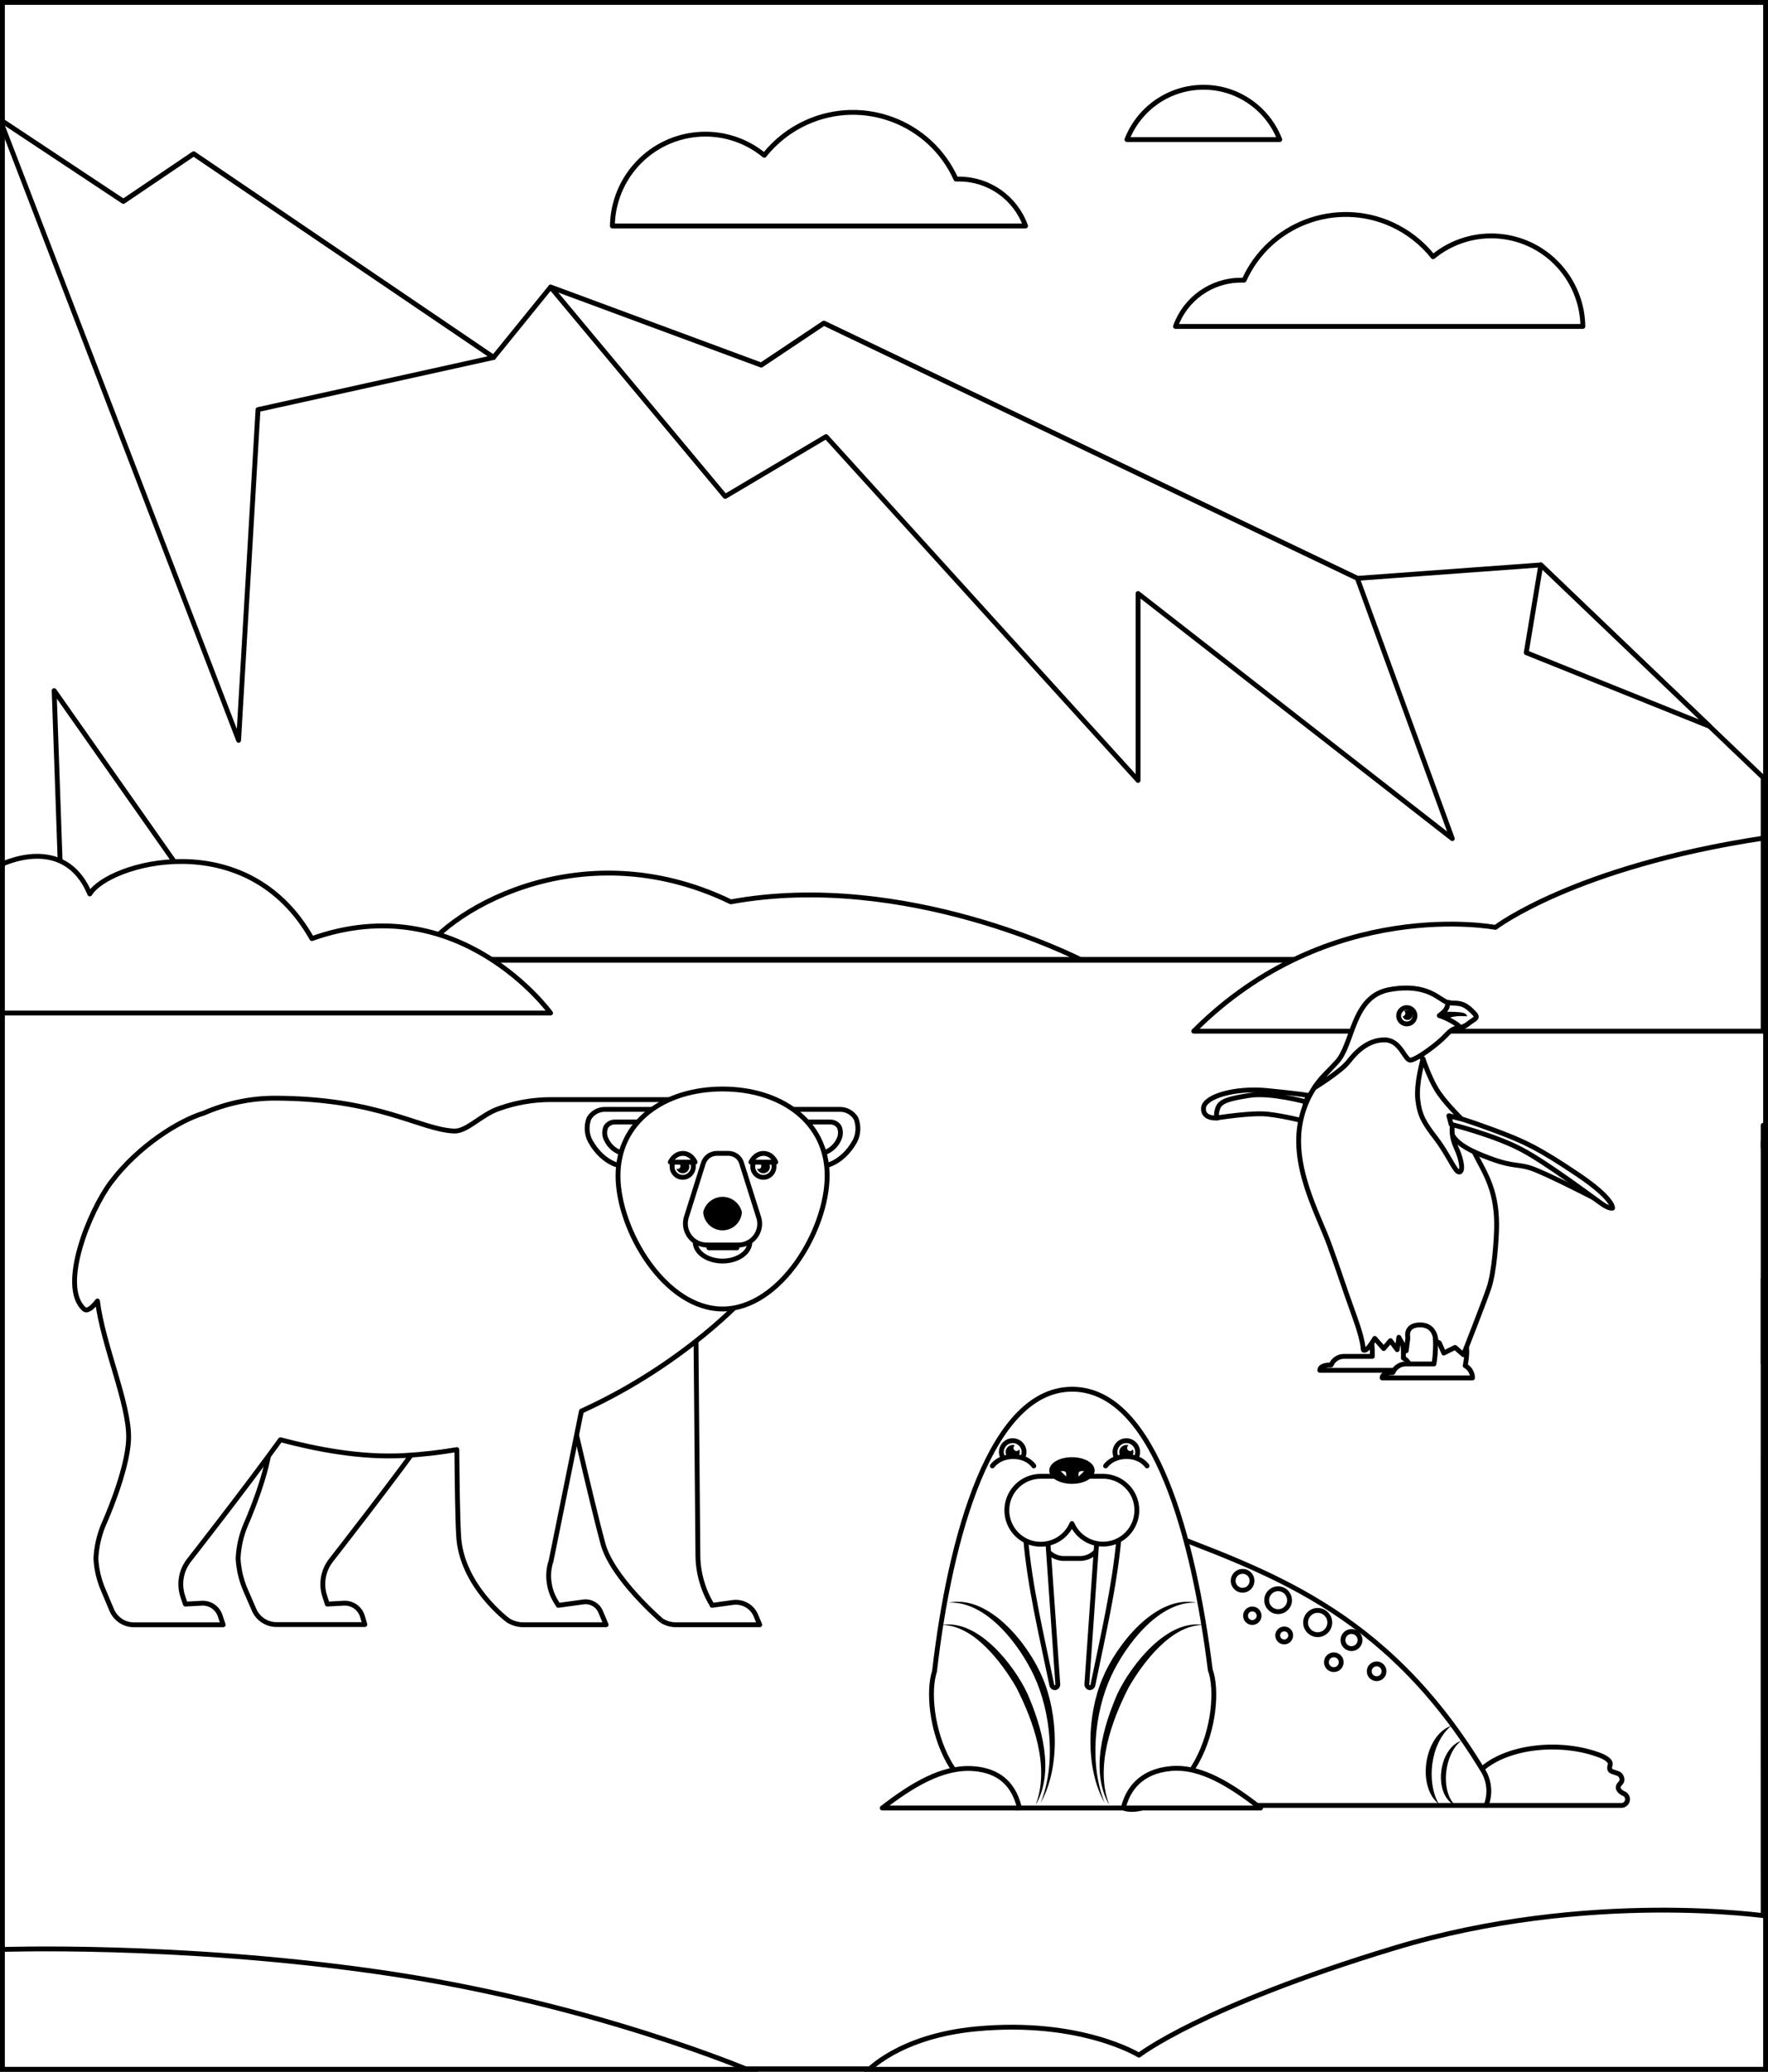 <svg width="547" height="641" viewBox="0 0 547 641" fill="none" xmlns="http://www.w3.org/2000/svg">
<rect x="0" y="0" width="547" height="641" fill="#808080" stroke="none"/>
<g clip-path="url(#clip0_2960_54185)">
<rect width="547" height="641" fill="white"/>
<path d="M545.504 240.582V296.852V240.582Z" fill="white" stroke="black" stroke-width="1.5" stroke-linejoin="round"/>
<path d="M0 37.012V296.842" stroke="black" stroke-width="1.5" stroke-linejoin="round"/>
<path d="M476.709 174.792L419.951 178.942L254.905 100.012L235.517 112.972L170.342 88.832L152.69 110.602L59.909 47.612L38.167 62.322L0 37.012V296.852H545.504V240.582L476.709 174.792Z" fill="white" stroke="black" stroke-width="1.5" stroke-linejoin="round"/>
<path d="M19.668 296.85H75.169L16.756 213.68L19.668 296.85Z" fill="white" stroke="black" stroke-width="1.5" stroke-linejoin="round"/>
<path d="M79.826 126.732L152.73 110.602L59.909 47.612L38.167 62.322L0 37.012L73.822 229.062L79.826 126.732Z" fill="white" stroke="black" stroke-width="1.5" stroke-linejoin="round"/>
<path d="M472.201 201.939L528.929 224.729L476.709 174.789L472.201 201.939Z" fill="white" stroke="black" stroke-width="1.5" stroke-linejoin="round"/>
<path d="M254.905 100.012L235.517 112.972L170.342 88.832L224.367 153.602L255.583 135.082L352.103 241.472V183.642L449.322 259.472L419.951 178.942L254.905 100.012Z" fill="white" stroke="black" stroke-width="1.5" stroke-linejoin="round"/>
<path d="M0 296.852V556.682" stroke="black" stroke-width="1.5" stroke-linejoin="round"/>
<path d="M545.504 296.852V353.112V296.852Z" fill="white" stroke="black" stroke-width="1.5" stroke-linejoin="round"/>
<path d="M547.252 297.109H0.252V640.109H547.252V297.109Z" fill="white" stroke="black" stroke-width="1.5" stroke-linejoin="round"/>
<path d="M545.504 269.359V296.849V269.359Z" fill="white" stroke="black" stroke-width="1.5" stroke-linejoin="round"/>
<path d="M492.547 296.849H545.505V269.359L492.547 296.849Z" fill="white" stroke="black" stroke-width="1.5" stroke-linejoin="round"/>
<path d="M0 286.559V296.849" stroke="black" stroke-width="1.5" stroke-linejoin="round"/>
<path d="M226.112 279.032C178.54 256.062 136.114 283.242 129.502 296.842H334.212C334.212 296.842 280.147 269.142 226.112 279.032Z" fill="white" stroke="black" stroke-width="1.5" stroke-linejoin="round"/>
<path d="M545.504 353.141V355.081V353.141Z" fill="white" stroke="black" stroke-width="1.5" stroke-linejoin="round"/>
<path d="M545.505 395.531C545.475 463.741 545.475 533.951 545.505 602.261V395.531Z" fill="white"/>
<path d="M545.505 395.531C545.475 463.741 545.475 533.951 545.505 602.261" stroke="black" stroke-width="1.5" stroke-linejoin="round"/>
<path d="M545.504 348.172V421.852V348.172Z" fill="white" stroke="black" stroke-width="1.5" stroke-linejoin="round"/>
<path d="M462.657 286.942C462.657 286.942 411.236 277.032 369.328 319.052H545.505V259.332C487.132 268.172 462.657 286.942 462.657 286.942Z" fill="white" stroke="black" stroke-width="1.5" stroke-linejoin="round"/>
<path d="M547.26 641.192V592.932C547.26 592.932 491.479 584.542 431.371 602.732C371.612 620.822 352.383 635.872 352.383 635.872C352.383 635.872 334.422 624.722 302.128 627.732C277.724 630.012 268 641.182 268 641.182H547.26V641.192Z" fill="white" stroke="black" stroke-width="1.5" stroke-linejoin="round"/>
<path d="M234.011 641.459C234.011 641.459 184.006 619.719 117.006 610.119C54.733 601.199 0 603.189 0 603.189V641.459H234.021H234.011Z" fill="white" stroke="black" stroke-width="1.5" stroke-linejoin="round"/>
<path d="M383.929 86.689H384.907C392.745 69.279 413.211 61.569 430.574 69.429C435.57 71.699 439.979 75.139 443.379 79.439C455.477 69.489 473.369 71.239 483.292 83.369C487.361 88.349 489.635 94.549 489.725 100.999H363.684C366.745 92.429 374.834 86.689 383.929 86.689Z" fill="white" stroke="black" stroke-width="1.5" stroke-linejoin="round"/>
<path d="M372.301 27C361.869 27 352.454 33.45 348.664 43.18H395.937C392.147 33.4 382.732 26.95 372.301 27Z" fill="white" stroke="black" stroke-width="1.5" stroke-linejoin="round"/>
<path d="M296.753 55.402H295.765C287.797 37.732 267.052 29.902 249.46 37.902C244.383 40.202 239.935 43.682 236.465 48.052C224.178 37.942 206.056 39.742 195.983 52.052C191.854 57.102 189.561 63.402 189.461 69.922H317.297C314.196 61.222 305.978 55.422 296.763 55.402" fill="white"/>
<path d="M296.753 55.402H295.765C287.797 37.732 267.052 29.902 249.46 37.902C244.383 40.202 239.935 43.682 236.465 48.052C224.178 37.942 206.056 39.742 195.983 52.052C191.854 57.102 189.561 63.402 189.461 69.922H317.297C314.196 61.222 305.978 55.422 296.763 55.402" stroke="black" stroke-width="1.5" stroke-linejoin="round"/>
<path d="M0 324.121V369.881" stroke="black" stroke-width="1.5" stroke-linejoin="round"/>
<path d="M96.491 290.41C76.335 254.66 33.39 267.13 27.785 276.59C19.787 257.43 0 267.68 0 267.68V313.44H170.342C170.342 313.44 141.978 274.19 96.491 290.41Z" fill="white" stroke="black" stroke-width="1.5" stroke-linejoin="round"/>
<path d="M83.715 445.053C83.725 443.713 83.645 442.373 83.466 441.043H133.86C122.71 456.833 102.315 482.883 102.315 482.883C99.931 486.023 99.243 490.133 100.48 493.883L101.258 496.303L106.434 496.023C109.037 495.923 111.381 497.603 112.139 500.103L112.877 502.643H85.49C82.478 502.623 79.766 500.813 78.589 498.033L75.966 491.993C74.62 488.893 73.842 485.573 73.662 482.193C73.822 478.653 74.6 475.163 75.966 471.893C75.966 471.893 83.456 455.223 83.715 445.053Z" fill="white" stroke="black" stroke-width="1.5" stroke-linejoin="round"/>
<path d="M204.721 501.441C206.048 502.261 207.574 502.701 209.14 502.711H235.05L233.853 499.831C233.295 498.471 232.287 497.341 231.001 496.631C229.724 495.901 228.248 495.611 226.792 495.801L220.29 496.701V496.561C218.873 494.261 217.796 491.781 217.068 489.181C216.33 486.601 215.941 483.931 215.921 481.251L215.183 397.011L178.392 382.191L174.373 426.641C174.373 426.641 183.11 465.031 186.53 477.591C189.433 488.361 204.721 501.451 204.721 501.451" fill="white"/>
<path d="M204.721 501.441C206.048 502.261 207.574 502.701 209.14 502.711H235.05L233.853 499.831C233.295 498.471 232.287 497.341 231.001 496.631C229.724 495.901 228.248 495.611 226.792 495.801L220.29 496.701V496.561C218.873 494.261 217.796 491.781 217.068 489.181C216.33 486.601 215.941 483.931 215.921 481.251L215.183 397.011L178.392 382.191L174.373 426.641C174.373 426.641 183.11 465.031 186.53 477.591C189.433 488.361 204.721 501.451 204.721 501.451" stroke="black" stroke-width="1.5" stroke-linejoin="round"/>
<path d="M179.917 436.591C212.35 421.831 231.07 400.671 231.07 400.671L209.089 340.221H170.393C164.908 340.221 159.462 341.171 154.296 343.031C148.891 344.871 144.483 350.111 140.503 349.951C129.882 349.511 117.346 339.881 85.162 339.781C77.343 339.761 69.823 341.441 62.972 344.431C55.472 346.691 42.806 354.511 34.329 365.811C27.686 374.641 18.232 397.951 25.981 405.001C26.928 405.871 28.404 404.771 30.16 402.531C31.815 416.141 40.053 434.381 39.794 445.051C39.545 455.221 31.975 471.881 31.975 471.881C30.628 475.161 29.851 478.641 29.671 482.191C29.841 485.571 30.628 488.891 31.975 491.991L34.568 498.151C35.146 499.491 36.094 500.641 37.301 501.471C38.537 502.291 39.983 502.721 41.459 502.721H69.055L68.178 500.111C67.44 497.601 65.106 495.921 62.503 496.031L57.347 496.311L56.539 493.891C55.302 490.141 55.99 486.031 58.374 482.891C58.374 482.891 75.308 461.281 86.768 445.461C97.26 448.221 111.282 451.161 125.284 450.341C130.819 450.021 136.175 449.391 141.341 448.511C141.421 458.311 141.57 469.571 141.89 475.051C142.628 490.611 157.198 501.351 157.198 501.351C158.625 502.241 160.28 502.711 161.956 502.711H187.527L185.822 498.681C185.393 497.651 184.635 496.801 183.657 496.261C182.7 495.711 181.583 495.491 180.486 495.641L172.737 496.701L171.929 495.411C170.812 493.551 170.104 491.481 169.854 489.321C169.595 487.171 169.805 484.991 170.503 482.931L179.887 436.591H179.917Z" fill="white" stroke="black" stroke-width="1.5" stroke-linejoin="round"/>
<path d="M205.508 343.242H187.117C185.113 343.242 183.248 344.302 182.22 346.032C181.333 348.332 181.482 350.902 182.639 353.082C186.728 360.392 192.573 360.852 192.573 360.852L205.518 343.242H205.508Z" fill="white" stroke="black" stroke-width="1.5" stroke-linejoin="round"/>
<path d="M200.262 347.16H190.149C189.042 347.16 188.015 347.75 187.436 348.71C186.907 349.97 186.967 351.4 187.596 352.61C188.633 354.85 190.677 356.45 193.091 356.92L200.262 347.17V347.16Z" fill="white" stroke="black" stroke-width="1.5" stroke-linejoin="round"/>
<path d="M241.512 343.242H259.902C261.917 343.242 263.782 344.302 264.819 346.032C265.737 348.322 265.617 350.892 264.5 353.082C260.411 360.392 254.567 360.852 254.567 360.852L241.512 343.242Z" fill="white" stroke="black" stroke-width="1.5" stroke-linejoin="round"/>
<path d="M246.818 347.16H256.961C258.068 347.16 259.095 347.75 259.674 348.71C260.192 349.97 260.143 351.4 259.514 352.61C258.477 354.85 256.433 356.45 254.019 356.92L246.818 347.17V347.16Z" fill="white" stroke="black" stroke-width="1.5" stroke-linejoin="round"/>
<path d="M191.207 363.781C191.207 380.591 205.688 405.001 223.56 405.001C241.432 405.001 255.913 380.591 255.913 363.781C255.913 346.971 241.522 336.941 223.56 336.941C205.598 336.941 191.207 346.971 191.207 363.781Z" fill="white" stroke="black" stroke-width="1.5" stroke-linejoin="round"/>
<path d="M231.988 384.191V384.311C231.988 387.541 228.218 390.171 223.551 390.171C218.884 390.171 215.094 387.541 215.094 384.311V384.191H231.998H231.988Z" fill="white" stroke="black" stroke-width="1.5" stroke-linejoin="round"/>
<path d="M212.26 376.93C211.362 380.48 213.496 384.1 217.047 385C217.575 385.14 218.124 385.2 218.672 385.21H228.466C232.096 385.21 235.038 382.26 235.038 378.61C235.038 378.06 234.969 377.51 234.829 376.97L229.473 360C229.234 359.07 228.685 358.26 227.908 357.69C227.179 357.16 226.302 356.87 225.404 356.86H221.794C220.856 356.85 219.939 357.14 219.171 357.69C218.403 358.27 217.845 359.08 217.565 360L212.25 376.92L212.26 376.93Z" fill="white" stroke="black" stroke-width="1.5" stroke-linejoin="round"/>
<path d="M217.557 375.032C217.766 378.352 220.608 380.872 223.92 380.662C226.941 380.472 229.355 378.062 229.534 375.032C228.737 371.712 225.406 369.672 222.094 370.482C219.85 371.022 218.095 372.782 217.557 375.032Z" fill="black"/>
<path d="M219.261 384.66H228.068C228.477 384.66 228.806 385.09 228.806 385.63V385.86C228.806 386.39 228.477 386.83 228.068 386.83H219.261C218.853 386.83 218.523 386.4 218.523 385.86V385.63C218.523 385.1 218.853 384.66 219.261 384.66Z" fill="black"/>
<path d="M211.223 364.272C213.04 364.272 214.514 362.794 214.514 360.972C214.514 359.149 213.04 357.672 211.223 357.672C209.405 357.672 207.932 359.149 207.932 360.972C207.932 362.794 209.405 364.272 211.223 364.272Z" fill="white" stroke="black" stroke-width="1.5" stroke-linejoin="round"/>
<path d="M211.222 363.022C212.351 363.022 213.267 362.104 213.267 360.972C213.267 359.84 212.351 358.922 211.222 358.922C210.093 358.922 209.178 359.84 209.178 360.972C209.178 362.104 210.093 363.022 211.222 363.022Z" fill="black"/>
<path d="M209.647 361.682C210.132 361.682 210.525 361.288 210.525 360.802C210.525 360.316 210.132 359.922 209.647 359.922C209.162 359.922 208.77 360.316 208.77 360.802C208.77 361.288 209.162 361.682 209.647 361.682Z" fill="white"/>
<path d="M207.383 359.581H215.062C215.062 359.581 213.965 356.871 211.262 356.871C208.56 356.871 207.383 359.581 207.383 359.581Z" fill="white" stroke="black" stroke-width="1.5" stroke-linejoin="round"/>
<path d="M236.176 364.272C237.994 364.272 239.467 362.794 239.467 360.972C239.467 359.149 237.994 357.672 236.176 357.672C234.358 357.672 232.885 359.149 232.885 360.972C232.885 362.794 234.358 364.272 236.176 364.272Z" fill="white" stroke="black" stroke-width="1.5" stroke-linejoin="round"/>
<path d="M236.175 363.022C237.305 363.022 238.22 362.104 238.22 360.972C238.22 359.84 237.305 358.922 236.175 358.922C235.046 358.922 234.131 359.84 234.131 360.972C234.131 362.104 235.046 363.022 236.175 363.022Z" fill="black"/>
<path d="M234.671 361.682C235.155 361.682 235.548 361.288 235.548 360.802C235.548 360.316 235.155 359.922 234.671 359.922C234.186 359.922 233.793 360.316 233.793 360.802C233.793 361.288 234.186 361.682 234.671 361.682Z" fill="white"/>
<path d="M232.336 359.581H240.015C240.015 359.581 238.918 356.871 236.216 356.871C233.513 356.871 232.336 359.581 232.336 359.581Z" fill="white" stroke="black" stroke-width="1.5" stroke-linejoin="round"/>
<path d="M434.182 420.182C434.332 417.302 433.963 413.852 433.065 413.852H423.84C424.389 413.852 424.628 416.912 424.578 419.662H415.812C414.017 419.662 412.481 420.762 411.832 422.332H411.743C410.346 422.332 408.342 422.582 408.342 423.982H436.476C436.476 422.332 435.539 420.912 434.182 420.182Z" fill="white" stroke="black" stroke-width="1.5" stroke-linejoin="round"/>
<path d="M453.312 422.561C453.93 419.661 454.08 415.781 453.142 415.651L443.668 412.461C444.326 412.551 444.266 419.071 443.638 422.021H434.901C433.106 422.021 431.57 423.121 430.922 424.691C429.536 424.701 427.631 424.971 427.631 426.331H455.576C455.576 424.691 454.658 423.281 453.312 422.551V422.561Z" fill="white" stroke="black" stroke-width="1.5" stroke-linejoin="round"/>
<path d="M404.112 340.439C404.112 340.439 391.715 336.839 384.175 338.229C376.635 339.619 374.441 342.059 374.441 343.569C374.441 345.079 376.486 345.889 376.486 345.889C376.486 345.889 387.187 344.149 392.283 344.729C397.38 345.309 402.715 346.709 402.715 346.709L404.102 340.439H404.112Z" fill="white" stroke="black" stroke-width="1.5" stroke-linejoin="round"/>
<path d="M423.242 319.648L434.192 320.698L440.276 327.668L444.275 344.578C444.275 344.578 452.792 349.458 455.744 355.728C458.696 361.998 463.045 367.188 463.045 378.908C463.045 382.918 462.367 393.548 460.621 398.598C458.886 403.648 452.782 419.168 452.782 419.168L450.179 416.898L446.699 418.638L445.312 415.498L444.265 414.978C444.265 414.978 444.265 409.928 439.398 409.928C434.531 409.928 435.579 413.938 435.579 413.938L435.06 417.948L432.796 413.768L432.277 417.598L430.193 414.808L428.109 417.248L425.326 414.108C425.326 414.108 423.242 417.768 422.195 417.768C421.147 417.768 422.893 417.938 419.063 407.308C415.243 396.678 414.715 394.588 411.244 384.998C407.763 375.408 398.907 360.078 402.727 345.438C406.547 330.798 418.375 326.618 418.375 326.618L423.242 319.648Z" fill="white" stroke="black" stroke-width="1.5" stroke-linejoin="round"/>
<path d="M404.811 338.931L404.004 340.911C404.004 340.911 392.993 337.891 386.501 338.931C380.008 339.981 377.575 340.671 376.767 342.881C375.959 345.091 376.647 345.901 376.647 345.901C376.647 345.901 372.01 346.361 372.359 342.761C372.708 339.161 382.322 336.491 391.946 337.421C401.56 338.351 404.811 338.931 404.811 338.931Z" fill="white" stroke="black" stroke-width="1.5" stroke-linejoin="round"/>
<path d="M406.605 336.6C406.605 336.6 408.171 334.29 413.507 328.71C418.833 323.13 418.144 308.26 429.963 306.17C441.781 304.08 445.262 309.42 447.805 310.12C450.348 310.82 451.974 309.66 454.985 312.44C457.997 315.23 456.611 314.76 454.058 316.86C451.505 318.95 450.577 316.86 447.565 320.11C444.553 323.36 438.29 327.78 436.445 328.01C434.6 328.24 433.433 321.74 428.337 321.74C423.241 321.74 419.531 325.46 417.217 328.48C414.903 331.5 406.605 336.6 406.605 336.6Z" fill="white" stroke="black" stroke-width="1.5" stroke-linejoin="round"/>
<path d="M448.963 347.879C448.963 347.879 446.57 352.329 457.071 356.829C467.573 361.319 468.66 359.929 473.298 361.319C477.935 362.709 495.937 372.089 495.937 372.089C495.937 372.089 478.474 357.059 467.274 352.719C456.074 348.379 448.963 347.879 448.963 347.879Z" fill="white" stroke="black" stroke-width="1.5" stroke-linejoin="round"/>
<path d="M440.275 327.658C440.275 327.658 438.071 335.208 438.649 340.208C439.228 345.208 440.505 347.298 444.324 352.288C448.144 357.288 450.119 362.518 451.395 362.628C452.672 362.738 452.552 359.488 450.468 354.958C448.383 350.428 449.421 346.128 450.468 346.128C451.515 346.128 451.974 346.008 451.974 346.008C451.974 346.008 446.758 340.898 444.444 337.058C442.13 333.228 440.275 327.648 440.275 327.648V327.658Z" fill="white" stroke="black" stroke-width="1.5" stroke-linejoin="round"/>
<path d="M498.908 373.791C498.908 373.791 499.366 370.891 487.897 363.221C476.428 355.551 472.14 353.341 462.406 349.741C452.672 346.141 451.395 346.021 451.395 346.021L448.264 345.211L448.962 347.881C448.962 347.881 462.057 351.131 470.514 355.551C478.971 359.971 494.041 371.471 496.005 372.751C497.98 374.031 498.898 373.801 498.898 373.801L498.908 373.791Z" fill="white" stroke="black" stroke-width="1.5" stroke-linejoin="round"/>
<path d="M435.479 315.588C436.333 315.588 437.025 314.894 437.025 314.038C437.025 313.182 436.333 312.488 435.479 312.488C434.626 312.488 433.934 313.182 433.934 314.038C433.934 314.894 434.626 315.588 435.479 315.588Z" fill="black"/>
<path d="M433.934 314.431C434.413 314.431 434.802 314.042 434.802 313.561C434.802 313.081 434.413 312.691 433.934 312.691C433.455 312.691 433.066 313.081 433.066 313.561C433.066 314.042 433.455 314.431 433.934 314.431Z" fill="white"/>
<path d="M454.987 312.441C451.975 309.651 450.349 310.811 447.806 310.121C448.145 311.411 447.377 312.771 445.293 314.231C447.148 314.731 451.556 317.041 451.686 317.951C451.686 317.951 453.112 317.641 454.069 316.861C456.623 314.771 458.009 315.231 454.997 312.441H454.987Z" fill="white" stroke="black" stroke-width="1.5" stroke-linejoin="round"/>
<path d="M446.559 313.02C446.789 313.04 451.705 312.98 452.862 313.42C454.019 313.86 453.85 314.47 453.85 314.47C453.85 314.47 451.117 314.14 449.043 314.73C446.968 315.33 446.15 314.91 446.15 314.91L446.559 313.02Z" fill="black"/>
<path d="M435.25 316.81C436.643 316.81 437.773 315.677 437.773 314.28C437.773 312.883 436.643 311.75 435.25 311.75C433.856 311.75 432.727 312.883 432.727 314.28C432.727 315.677 433.856 316.81 435.25 316.81Z" stroke="black" stroke-width="1.5" stroke-linejoin="round"/>
<path d="M459.783 558.61H501.651C502.488 558.61 503.227 558.05 503.456 557.24C503.695 556.43 503.386 555.56 502.678 555.09C502.678 555.09 500.394 554.24 500.673 552.8C500.833 552 501.81 551.57 501.81 550.74C501.86 549.94 501.441 549.18 500.743 548.8C500.085 548.5 498.26 548.11 498.12 547.63C497.951 547.18 497.951 546.68 498.12 546.23C498.739 544.79 496.295 543.58 495.068 543.12C483.21 538.57 466.794 540.08 458.517 547.3C453.64 551.53 453.341 557.31 459.793 558.6" fill="white"/>
<path d="M459.783 558.61H501.651C502.488 558.61 503.227 558.05 503.456 557.24C503.695 556.43 503.386 555.56 502.678 555.09C502.678 555.09 500.394 554.24 500.673 552.8C500.833 552 501.81 551.57 501.81 550.74C501.86 549.94 501.441 549.18 500.743 548.8C500.085 548.5 498.26 548.11 498.12 547.63C497.951 547.18 497.951 546.68 498.12 546.23C498.739 544.79 496.295 543.58 495.068 543.12C483.21 538.57 466.794 540.08 458.517 547.3C453.64 551.53 453.341 557.31 459.793 558.6" stroke="black" stroke-width="1.5" stroke-linejoin="round"/>
<path d="M459.785 558.606H305.311L355.775 472.336C391.24 486.056 428.2 497.486 458.509 547.306C460.773 550.626 461.251 554.856 459.785 558.606Z" fill="white" stroke="black" stroke-width="1.5" stroke-linejoin="round"/>
<path d="M374.444 516.658C369.348 476.138 357.41 430.638 332.357 429.838C306.516 429.048 293.87 475.878 289.133 517.088C287.148 523.178 288.156 535.328 293.481 545.008C300.163 557.158 314.236 559.408 314.236 559.408H347.546C352.513 561.338 363.753 556.948 370.305 545.008C375.74 535.088 376.618 522.598 374.444 516.658Z" fill="white" stroke="black" stroke-width="1.5" stroke-linejoin="round"/>
<path d="M340.904 475.086C341.043 478.796 338.221 481.956 334.521 482.196H328.816C325.106 481.966 322.264 478.806 322.403 475.086C322.274 471.376 325.116 468.236 328.816 467.996H334.521C338.221 468.226 341.063 471.376 340.924 475.086H340.904Z" fill="white" stroke="black" stroke-width="1.5" stroke-linejoin="round"/>
<path d="M327.272 521.158C327.302 521.658 326.943 522.098 326.454 522.168C325.925 522.208 325.467 521.828 325.407 521.298C322.305 506.208 318.565 490.838 317.309 475.778L323.851 472.098L327.272 521.168V521.158Z" fill="white" stroke="black" stroke-width="1.5" stroke-linejoin="round"/>
<path d="M336.257 521.158C336.237 521.658 336.606 522.098 337.104 522.168C337.603 522.198 338.042 521.858 338.132 521.368C341.213 506.278 344.834 490.908 346.2 475.848L339.657 472.168L336.257 521.168V521.158Z" fill="white" stroke="black" stroke-width="1.5" stroke-linejoin="round"/>
<path d="M372.42 502.796C362.476 502.546 353.61 514.436 349.202 522.076C343.846 532.546 338.67 546.856 343.228 558.526C337.184 548.166 341.333 534.086 345.761 523.976C349.91 515.286 361.09 500.726 372.42 502.806" fill="black"/>
<path d="M370.235 495.87C358.487 495.25 348.184 509.13 343.806 518.53C338.56 529.8 336.964 546.1 341.801 557.88C335.648 547.13 336.356 530.44 341.093 519.31C345.202 509.25 357.469 493.24 370.235 495.87Z" fill="black"/>
<path d="M291.197 502.796C301.121 502.546 309.987 514.436 314.415 522.076C319.77 532.546 324.927 546.856 320.389 558.526C326.433 548.166 322.264 534.086 317.856 523.976C313.777 515.286 302.597 500.726 291.197 502.806" fill="black"/>
<path d="M293.473 495.866C305.241 495.246 315.543 509.126 319.922 518.526C325.167 529.796 326.763 546.096 321.926 557.876C328.06 547.126 327.352 530.436 322.634 519.306C318.555 509.246 306.218 493.236 293.473 495.866Z" fill="black"/>
<path d="M347.547 559.407H390.003C380.877 552.367 371.582 546.348 362.227 547.198C352.883 548.048 348.863 553.757 347.547 559.407Z" fill="white" stroke="black" stroke-width="1.5" stroke-linejoin="round"/>
<path d="M315.413 559.409H272.957C282.083 552.369 291.358 546.699 300.732 547.199C307.414 547.589 313.319 550.519 315.413 559.409Z" fill="white" stroke="black" stroke-width="1.5" stroke-linejoin="round"/>
<path d="M452.096 538.629C446.9 542.489 445.434 554.089 450.341 558.709C443.23 555.399 444.985 540.989 452.096 538.629Z" fill="black"/>
<path d="M448.973 533.988C442.45 539.428 441.263 551.568 445.163 558.158C438.232 552.758 440.625 536.898 448.973 533.988Z" fill="black"/>
<path d="M387.36 489.08C387.37 490.7 386.073 492.02 384.468 492.03C382.852 492.04 381.535 490.74 381.525 489.13C381.515 487.51 382.812 486.19 384.418 486.18H384.468C386.063 486.18 387.36 487.48 387.36 489.08Z" fill="white" stroke="black" stroke-width="1.5" stroke-linejoin="round"/>
<path d="M398.969 494.996C399.029 496.956 397.503 498.586 395.548 498.656C393.594 498.716 391.968 497.186 391.898 495.226C391.838 493.266 393.364 491.636 395.319 491.566C395.359 491.566 395.389 491.566 395.429 491.566C397.344 491.556 398.909 493.076 398.959 494.996" fill="white"/>
<path d="M398.969 494.996C399.029 496.956 397.503 498.586 395.548 498.656C393.594 498.716 391.968 497.186 391.898 495.226C391.838 493.266 393.364 491.636 395.319 491.566C395.359 491.566 395.389 491.566 395.429 491.566C397.344 491.556 398.909 493.076 398.959 494.996" stroke="black" stroke-width="1.5" stroke-linejoin="round"/>
<path d="M389.544 499.916C389.544 501.076 388.607 502.016 387.45 502.016C386.293 502.016 385.355 501.076 385.355 499.916C385.355 498.756 386.293 497.816 387.45 497.816C388.607 497.816 389.544 498.756 389.544 499.916Z" fill="white" stroke="black" stroke-width="1.5" stroke-linejoin="round"/>
<path d="M411.414 502C411.424 504.07 409.758 505.76 407.694 505.77C405.629 505.78 403.944 504.11 403.934 502.04C403.924 499.97 405.589 498.28 407.654 498.27H407.674C409.728 498.26 411.404 499.92 411.414 501.97V501.99V502Z" fill="white" stroke="black" stroke-width="1.5" stroke-linejoin="round"/>
<path d="M399.328 506C399.338 507.11 398.45 508.02 397.343 508.03C396.236 508.04 395.329 507.15 395.309 506.04C395.299 504.93 396.186 504.02 397.293 504H397.343C398.44 504 399.328 504.89 399.328 505.99" fill="white"/>
<path d="M399.328 506C399.338 507.11 398.45 508.02 397.343 508.03C396.236 508.04 395.329 507.15 395.309 506.04C395.299 504.93 396.186 504.02 397.293 504H397.343C398.44 504 399.328 504.89 399.328 505.99" stroke="black" stroke-width="1.5" stroke-linejoin="round"/>
<path d="M420.769 507.189C420.909 508.649 419.832 509.939 418.386 510.079C416.929 510.219 415.643 509.139 415.503 507.689C415.483 507.529 415.483 507.359 415.503 507.199C415.643 505.739 416.929 504.669 418.386 504.809C419.652 504.929 420.659 505.929 420.769 507.199" fill="white"/>
<path d="M420.769 507.189C420.909 508.649 419.832 509.939 418.386 510.079C416.929 510.219 415.643 509.139 415.503 507.689C415.483 507.529 415.483 507.359 415.503 507.199C415.643 505.739 416.929 504.669 418.386 504.809C419.652 504.929 420.659 505.929 420.769 507.199" stroke="black" stroke-width="1.5" stroke-linejoin="round"/>
<path d="M414.954 514.298C414.954 515.558 413.937 516.588 412.671 516.588C411.404 516.588 410.387 515.568 410.387 514.298C410.387 513.028 411.404 512.008 412.671 512.008C413.937 512.008 414.954 513.028 414.954 514.298Z" fill="white" stroke="black" stroke-width="1.5" stroke-linejoin="round"/>
<path d="M428.201 517.106C428.201 518.366 427.183 519.396 425.917 519.396C424.65 519.396 423.633 518.376 423.633 517.106C423.633 515.836 424.65 514.816 425.917 514.816C427.183 514.816 428.201 515.836 428.201 517.106Z" fill="white" stroke="black" stroke-width="1.5" stroke-linejoin="round"/>
<path d="M341.364 456.77H322.006C316.211 456.77 311.514 461.47 311.504 467.28C311.504 473.09 316.191 477.8 321.986 477.8C326.194 477.8 330.004 475.28 331.65 471.4C333.934 476.73 340.087 479.19 345.393 476.91C350.709 474.62 353.162 468.45 350.888 463.13C349.252 459.31 345.513 456.81 341.364 456.77Z" fill="white" stroke="black" stroke-width="1.5" stroke-linejoin="round"/>
<path d="M338.671 454.987C338.671 456.637 337.026 458.047 334.662 458.717C333.685 458.977 332.667 459.107 331.65 459.107C327.77 459.107 324.629 457.257 324.629 454.987C324.629 452.717 327.681 450.867 331.65 450.867C335.619 450.867 338.671 452.697 338.671 454.987Z" fill="black"/>
<path d="M326.812 454.927C326.742 454.827 326.742 454.707 326.812 454.607C326.862 454.497 326.962 454.427 327.081 454.427H329.016C329.874 454.397 330.582 455.077 330.612 455.937C330.612 455.967 330.612 455.997 330.612 456.027V457.577C330.612 457.737 330.512 457.887 330.363 457.947C330.233 458.037 330.063 458.037 329.934 457.947L326.812 454.927Z" fill="white" stroke="black" stroke-width="1.5" stroke-linejoin="round"/>
<path d="M336.805 454.927C336.875 454.827 336.875 454.707 336.805 454.607C336.755 454.497 336.656 454.427 336.536 454.427H334.531C333.674 454.397 332.955 455.077 332.936 455.937C332.936 455.967 332.936 455.997 332.936 456.027V457.577C332.936 457.737 333.025 457.887 333.185 457.947C333.315 458.037 333.484 458.037 333.614 457.947L336.805 454.927Z" fill="white" stroke="black" stroke-width="1.5" stroke-linejoin="round"/>
<path d="M348.475 452.79C350.414 452.79 351.986 451.214 351.986 449.27C351.986 447.326 350.414 445.75 348.475 445.75C346.537 445.75 344.965 447.326 344.965 449.27C344.965 451.214 346.537 452.79 348.475 452.79Z" fill="white" stroke="black" stroke-width="1.5" stroke-linejoin="round"/>
<path d="M348.475 451.458C349.681 451.458 350.659 450.478 350.659 449.268C350.659 448.059 349.681 447.078 348.475 447.078C347.269 447.078 346.291 448.059 346.291 449.268C346.291 450.478 347.269 451.458 348.475 451.458Z" fill="black"/>
<path d="M349.652 448.95C350.17 448.95 350.59 448.529 350.59 448.01C350.59 447.491 350.17 447.07 349.652 447.07C349.135 447.07 348.715 447.491 348.715 448.01C348.715 448.529 349.135 448.95 349.652 448.95Z" fill="white"/>
<path d="M313.319 452.786C315.258 452.786 316.83 451.21 316.83 449.266C316.83 447.322 315.258 445.746 313.319 445.746C311.38 445.746 309.809 447.322 309.809 449.266C309.809 451.21 311.38 452.786 313.319 452.786Z" fill="white" stroke="black" stroke-width="1.5" stroke-linejoin="round"/>
<path d="M313.319 451.458C314.525 451.458 315.503 450.478 315.503 449.268C315.503 448.059 314.525 447.078 313.319 447.078C312.113 447.078 311.135 448.059 311.135 449.268C311.135 450.478 312.113 451.458 313.319 451.458Z" fill="black"/>
<path d="M314.496 448.946C315.014 448.946 315.434 448.526 315.434 448.006C315.434 447.487 315.014 447.066 314.496 447.066C313.978 447.066 313.559 447.487 313.559 448.006C313.559 448.526 313.978 448.946 314.496 448.946Z" fill="white"/>
<path d="M319.851 453.568C319.851 453.568 318.016 450.668 313.498 450.668C308.98 450.668 307.025 453.568 307.025 453.568" fill="white"/>
<path d="M319.851 453.568C319.851 453.568 318.016 450.668 313.498 450.668C308.98 450.668 307.025 453.568 307.025 453.568" stroke="black" stroke-width="1.5" stroke-linecap="round" stroke-linejoin="round"/>
<path d="M354.888 453.564C354.888 453.564 353.053 450.664 348.535 450.664C344.017 450.664 342.062 453.564 342.062 453.564" fill="white"/>
<path d="M354.888 453.564C354.888 453.564 353.053 450.664 348.535 450.664C344.017 450.664 342.062 453.564 342.062 453.564" stroke="black" stroke-width="1.5" stroke-linecap="round" stroke-linejoin="round"/>
</g>
<rect x="0.75" y="0.75" width="545.5" height="639.5" stroke="black" stroke-width="1.5"/>
<defs>
<clipPath id="clip0_2960_54185">
<rect width="547" height="641" fill="white"/>
</clipPath>
</defs>
</svg>
